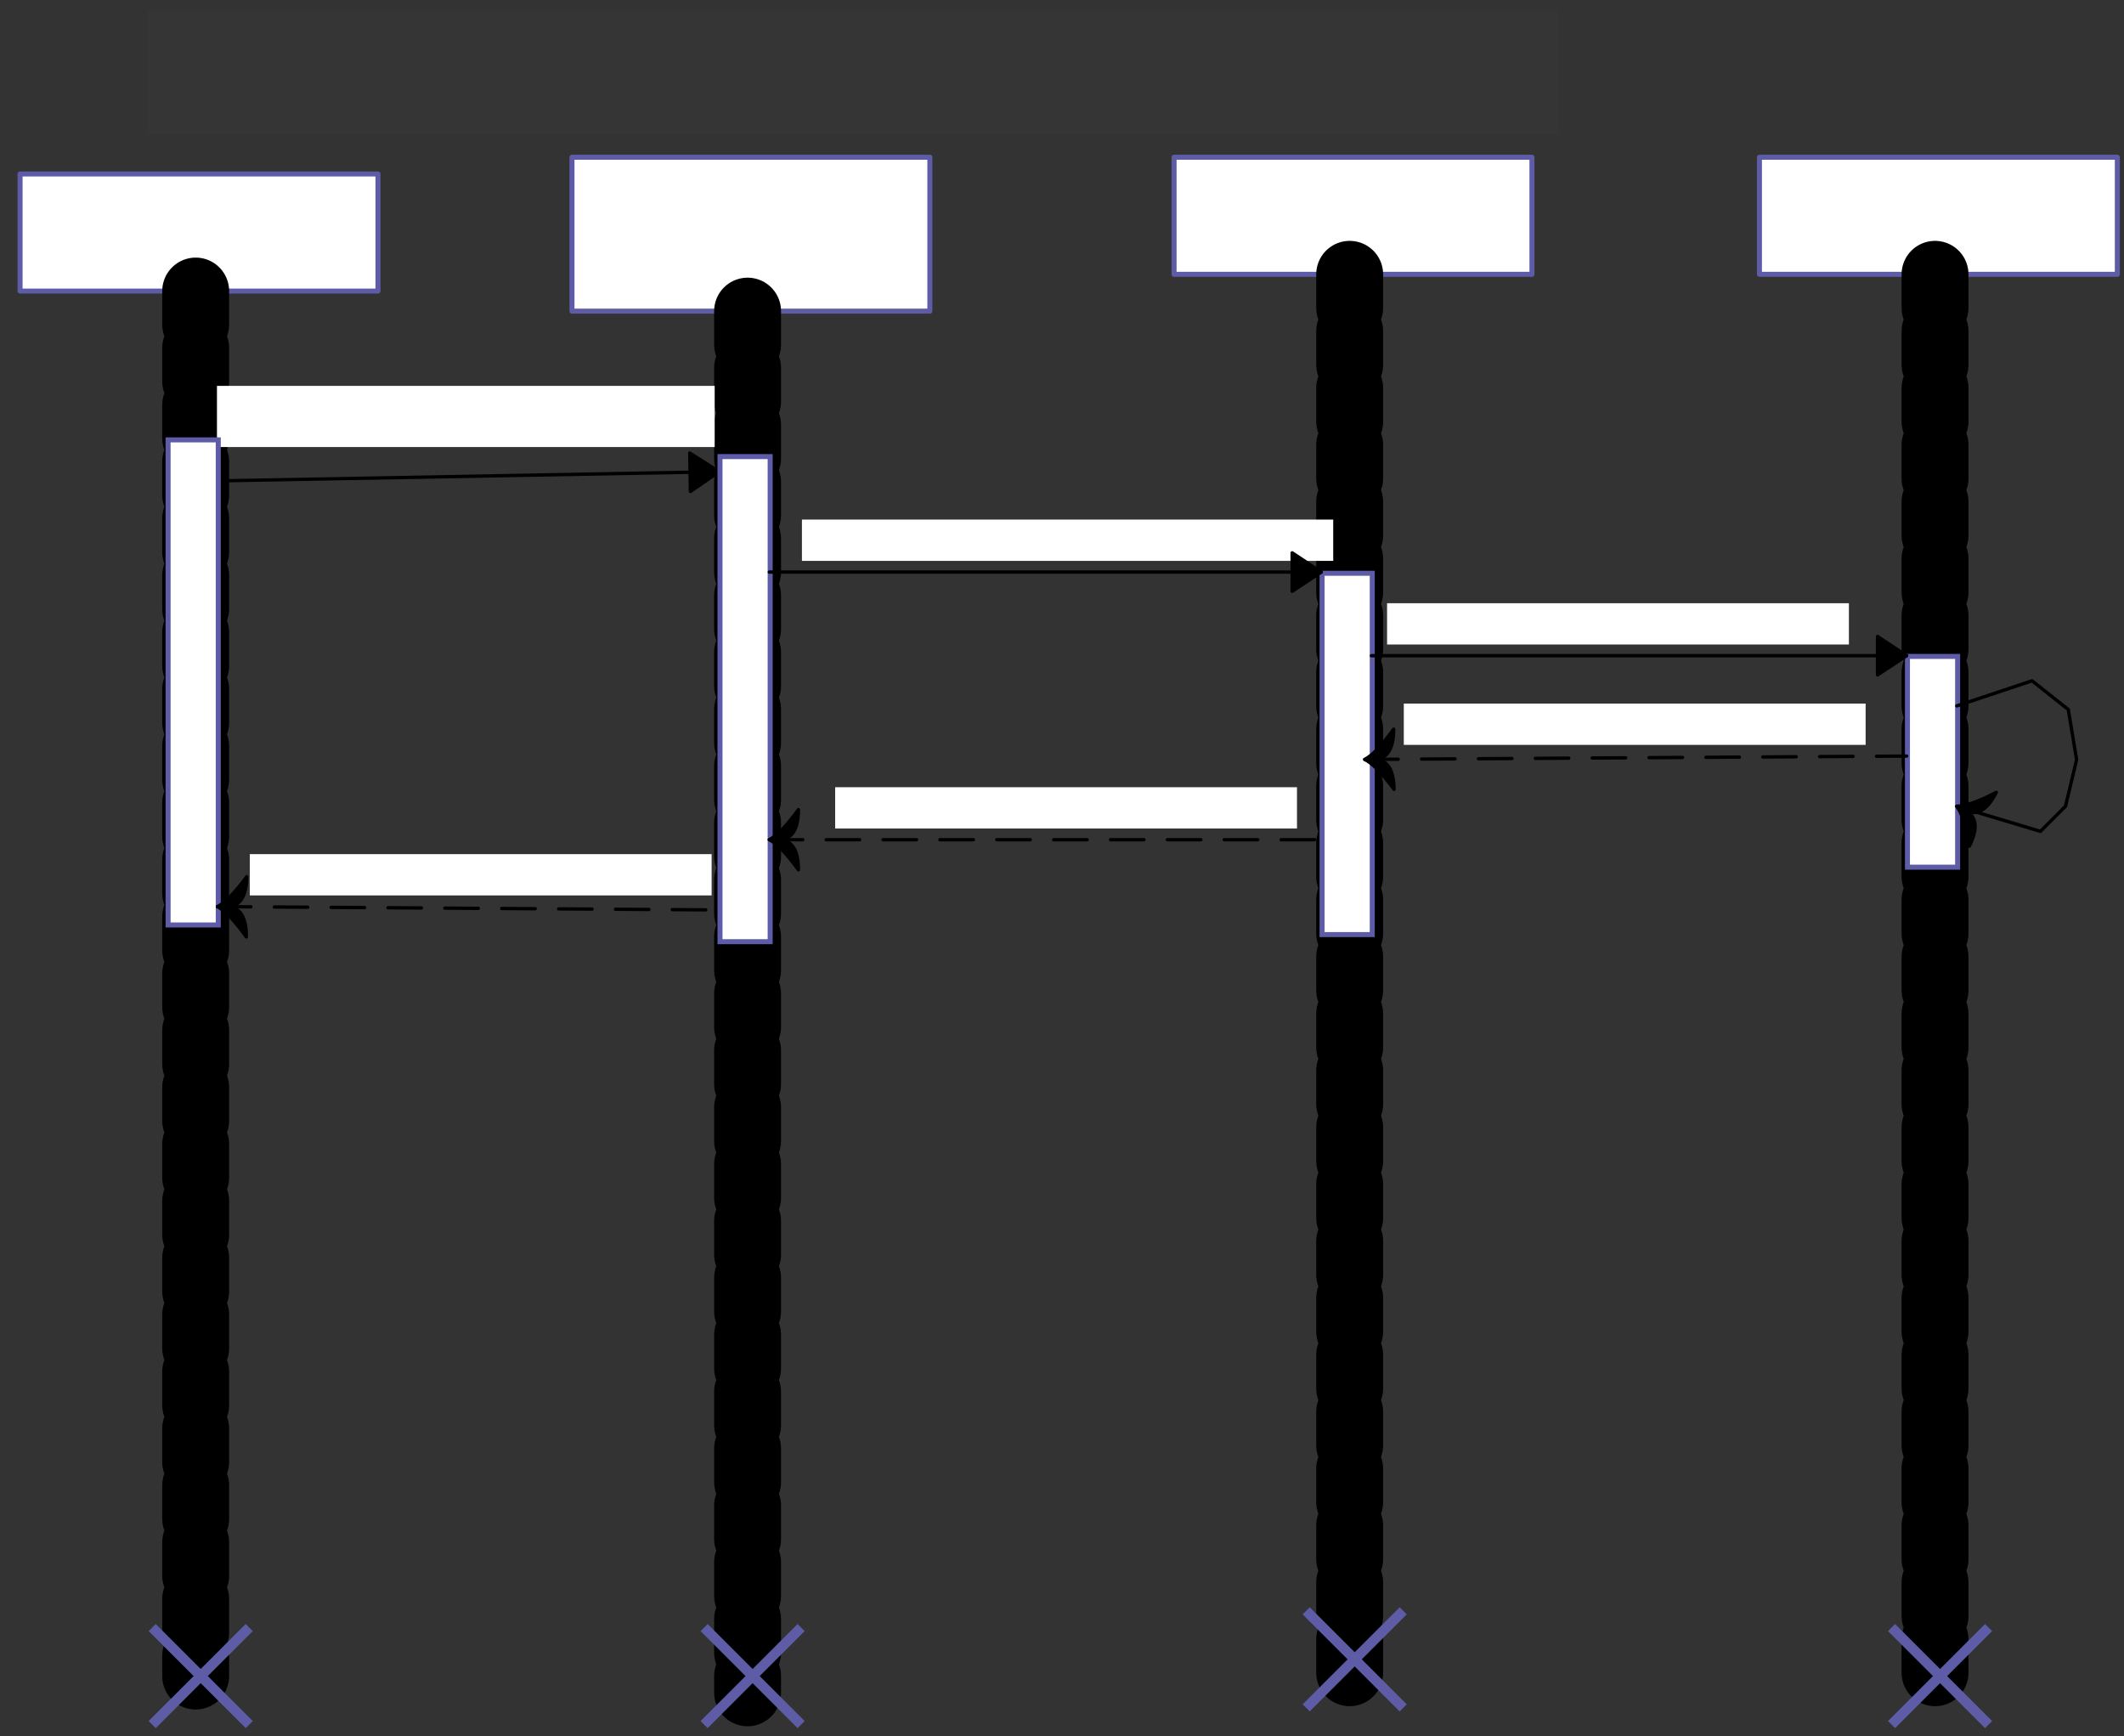 <svg xmlns="http://www.w3.org/2000/svg" xmlns:svg="http://www.w3.org/2000/svg" xmlns:xlink="http://www.w3.org/1999/xlink" version="1.0" viewBox="370 279 634.99 519.003"><rect x="370" y="279" width="634.99" height="519.003" fill="#333333" stroke="none"/><defs><style type="text/css">
        @font-face {
            font-family: 'lt_bold';
            src: url('undefined/assets/fonts/lato/lt-bold-webfont.woff2') format('woff2'),
                url('undefined/assets/fonts/lato/lt-bold-webfont.woff') format('woff');
            font-weight: normal;
            font-style: normal;
        }
        @font-face {
            font-family: 'lt_bold_italic';
            src: url('undefined/assets/fonts/lato/lt-bolditalic-webfont.woff2') format('woff2'),
                url('undefined/assets/fonts/lato/lt-bolditalic-webfont.woff') format('woff');
            font-weight: normal;
            font-style: normal;
        }
        @font-face {
            font-family: 'lt_italic';
            src: url('undefined/assets/fonts/lato/lt-italic-webfont.woff2') format('woff2'),
                url('undefined/assets/fonts/lato/lt-italic-webfont.woff') format('woff');
            font-weight: normal;
            font-style: normal;
        }
        @font-face {
            font-family: 'lt_regular';
            src: url('undefined/assets/fonts/lato/lt-regular-webfont.woff2') format('woff2'),
                url('undefined/assets/fonts/lato/lt-regular-webfont.woff') format('woff');
            font-weight: normal;
            font-style: normal;
        }
        @font-face {
            font-family: 'lt-hairline';
            src: url('undefined/assets/fonts/embed/lt-hairline-webfont.woff2') format('woff2'),
                url('undefined/assets/fonts/embed/lt-hairline-webfont.woff') format('woff');
            font-weight: normal;
            font-style: normal;
        }
        @font-face {
            font-family: 'lt-thinitalic';
            src: url('undefined/assets/fonts/embed/lt-thinitalic-webfont.woff2') format('woff2'),
                url('undefined/assets/fonts/embed/lt-thinitalic-webfont.woff') format('woff');
            font-weight: normal;
            font-style: normal;
        }
        @font-face {
            font-family: 'champagne';
            src: url('undefined/assets/fonts/embed/champagne-webfont.woff2') format('woff2'),
                url('undefined/assets/fonts/embed/champagne-webfont.woff') format('woff');
            font-weight: normal;
            font-style: normal;
        }
        @font-face {
            font-family: 'indie';
            src: url('undefined/assets/fonts/embed/indie-flower-webfont.woff2') format('woff2'),
                url('undefined/assets/fonts/embed/indie-flower-webfont.woff') format('woff');
            font-weight: normal;
            font-style: normal;
        }
        @font-face {
            font-family: 'bebas';
            src: url('undefined/assets/fonts/embed/bebasneue_regular-webfont.woff2') format('woff2'),
                url('undefined/assets/fonts/embed/bebasneue_regular-webfont.woff') format('woff');
            font-weight: normal;
            font-style: normal;
        }
        @font-face {
            font-family: 'bree';
            src: url('undefined/assets/fonts/embed/breeserif-regular-webfont.woff2') format('woff2'),
                url('undefined/assets/fonts/embed/breeserif-regular-webfont.woff') format('woff');
            font-weight: normal;
            font-style: normal;
        }
        @font-face {
            font-family: 'spartan';
            src: url('undefined/assets/fonts/embed/leaguespartan-bold-webfont.woff2') format('woff2'),
                url('undefined/assets/fonts/embed/leaguespartan-bold-webfont.woff') format('woff');
            font-weight: normal;
            font-style: normal;
        }
        @font-face {
            font-family: 'montserrat';
            src: url('undefined/assets/fonts/embed/montserrat-medium-webfont.woff2') format('woff2'),
                url('undefined/assets/fonts/embed/montserrat-medium-webfont.woff') format('woff');
            font-weight: normal;
            font-style: normal;
        }
        @font-face {
            font-family: 'open_sanscondensed';
            src: url('undefined/assets/fonts/embed/opensans-condlight-webfont.woff2') format('woff2'),
                url('undefined/assets/fonts/embed/opensans-condlight-webfont.woff') format('woff');
            font-weight: normal;
            font-style: normal;
        }
        @font-face {
            font-family: 'open_sansitalic';
            src: url('undefined/assets/fonts/embed/opensans-italic-webfont.woff2') format('woff2'),
                url('undefined/assets/fonts/embed/opensans-italic-webfont.woff') format('woff');
            font-weight: normal;
            font-style: normal;
        }
        @font-face {
            font-family: 'playfair';
            src: url('undefined/assets/fonts/embed/playfairdisplay-regular-webfont.woff2') format('woff2'),
                url('undefined/assets/fonts/embed/playfairdisplay-regular-webfont.woff') format('woff');
            font-weight: normal;
            font-style: normal;
        }
        @font-face {
            font-family: 'raleway';
            src: url('undefined/assets/fonts/embed/raleway-regular-webfont.woff2') format('woff2'),
                url('undefined/assets/fonts/embed/raleway-regular-webfont.woff') format('woff');
            font-weight: normal;
            font-style: normal;
        }
        @font-face {
            font-family: 'courier_prime';
            src: url('undefined/assets/fonts/embed/courier_prime-webfont.woff2') format('woff2'),
                url('undefined/assets/fonts/embed/courier_prime-webfont.woff') format('woff');
            font-weight: normal;
            font-style: normal;
        }
        p {
            margin: 0;
        }
        </style></defs><g id="5h1mztz219"><g transform="translate(375 330)"><path d="M 1,1 L 107.999,1 L 107.999,36 L 1,36 Z" fill="rgb(255, 255, 255)" stroke="rgb(94, 92, 167)" stroke-width="1.5" stroke-linecap="round" stroke-linejoin="round"/><path d="M 53.499,36 L 53.499,449.996" fill="rgb(255, 255, 255)" stroke="rgb(94, 92, 167)" stroke-width="1.5" stroke-linecap="round" stroke-linejoin="round" stroke-dasharray="10 7"/><path d="M 53.499,36 L 53.499,449.996" fill="rgb(255, 255, 255)" stroke="rgb(0, 0, 0)" stroke-width="20" stroke-linecap="round" stroke-linejoin="round" stroke-dasharray="10 7"/></g></g><g id="20n7j4jmu6"><g transform="translate(540 325)"><path d="M 1,1 L 107.994,1 L 107.994,47 L 1,47 Z" fill="rgb(255, 255, 255)" stroke="rgb(94, 92, 167)" stroke-width="1.5" stroke-linecap="round" stroke-linejoin="round"/><path d="M 53.497,47 L 53.497,460.003" fill="rgb(255, 255, 255)" stroke="rgb(94, 92, 167)" stroke-width="1.5" stroke-linecap="round" stroke-linejoin="round" stroke-dasharray="10 7"/><path d="M 53.497,47 L 53.497,460.003" fill="rgb(255, 255, 255)" stroke="rgb(0, 0, 0)" stroke-width="20" stroke-linecap="round" stroke-linejoin="round" stroke-dasharray="10 7"/></g></g><g id="2pxfkayysy"><g transform="translate(720 325)"><path d="M 1,1 L 107.994,1 L 107.994,36 L 1,36 Z" fill="rgb(255, 255, 255)" stroke="rgb(94, 92, 167)" stroke-width="1.5" stroke-linecap="round" stroke-linejoin="round"/><path d="M 53.497,36 L 53.497,460.003" fill="rgb(255, 255, 255)" stroke="rgb(94, 92, 167)" stroke-width="1.5" stroke-linecap="round" stroke-linejoin="round" stroke-dasharray="10 7"/><path d="M 53.497,36 L 53.497,460.003" fill="rgb(255, 255, 255)" stroke="rgb(0, 0, 0)" stroke-width="20" stroke-linecap="round" stroke-linejoin="round" stroke-dasharray="10 7"/></g></g><g id="2343cz644b"><g transform="translate(895 325)"><path d="M 1,1 L 107.994,1 L 107.994,36 L 1,36 Z" fill="rgb(255, 255, 255)" stroke="rgb(94, 92, 167)" stroke-width="1.5" stroke-linecap="round" stroke-linejoin="round"/><path d="M 53.497,36 L 53.497,460.003" fill="rgb(255, 255, 255)" stroke="rgb(94, 92, 167)" stroke-width="1.5" stroke-linecap="round" stroke-linejoin="round" stroke-dasharray="10 7"/><path d="M 53.497,36 L 53.497,460.003" fill="rgb(255, 255, 255)" stroke="rgb(0, 0, 0)" stroke-width="20" stroke-linecap="round" stroke-linejoin="round" stroke-dasharray="10 7"/></g></g><g id="1rk3zs4rng"><g><path d="M 421,423 L 585,420" fill="none" stroke="#000000" stroke-width="1" stroke-linecap="round" stroke-linejoin="round"/><path d="M 585,420 L 576.201,414.41 L 576.411,425.908 Z" fill="#000000" stroke="#000000" stroke-width="1" stroke-linecap="round" stroke-linejoin="round"/></g></g><g id="210mh8ogs0"><g transform="translate(435.15 395)"><path d="M 0.463,0.094 L 147.758,0.094 L 147.758,16.878 L 0.463,16.878 Z" fill="rgb(255, 255, 255)" stroke="rgb(255, 255, 255)" stroke-width="1.5" vector-effect="non-scaling-stroke"/></g></g><g id="19n96ktgu0"><g transform="translate(420 410)"><path d="M 0.25,0.483 L 15.25,0.483 L 15.25,145.483 L 0.25,145.483 Z" fill="rgb(255, 255, 255)" stroke="rgb(94, 92, 167)" stroke-width="1.5" vector-effect="non-scaling-stroke"/></g></g><g id="dmrl99gg2f"><g transform="translate(585 415)"><path d="M 0.25,0.483 L 15.25,0.483 L 15.25,145.483 L 0.25,145.483 Z" fill="rgb(255, 255, 255)" stroke="rgb(94, 92, 167)" stroke-width="1.5" vector-effect="non-scaling-stroke"/></g></g><g id="2gxyeskydx"><g transform="translate(610 435)"><path d="M 0.495,0.061 L 157.828,0.061 L 157.828,10.903 L 0.495,10.903 Z" fill="rgb(255, 255, 255)" stroke="rgb(255, 255, 255)" stroke-width="1.5" vector-effect="non-scaling-stroke"/></g></g><g id="2bynyedco1"><g transform="translate(765 450)"><path d="M 0.25,0.36 L 15.25,0.36 L 15.25,108.36 L 0.25,108.36 Z" fill="rgb(255, 255, 255)" stroke="rgb(94, 92, 167)" stroke-width="1.5" vector-effect="non-scaling-stroke"/></g></g><g id="67jz6xo3ur"><g transform="translate(940 475)"><path d="M 0.25,0.21 L 15.25,0.21 L 15.25,63.21 L 0.25,63.21 Z" fill="rgb(255, 255, 255)" stroke="rgb(94, 92, 167)" stroke-width="1.5" vector-effect="non-scaling-stroke"/></g></g><g id="2yextlcs7l"><g transform="translate(785 460)"><path d="M 0.429,0.061 L 136.996,0.061 L 136.996,10.903 L 0.429,10.903 Z" fill="rgb(255, 255, 255)" stroke="rgb(255, 255, 255)" stroke-width="1.5" vector-effect="non-scaling-stroke"/></g></g><g id="20fs817jm3"><g><path d="M 778,506 L 940,505" fill="none" stroke="#000000" stroke-width="1" stroke-linecap="round" stroke-linejoin="round" stroke-dasharray="10 7"/><path d="M 778,506 Q 781.489,507.778 786.751,514.946 Q 786.695,505.946 780.696,505.983 Q 786.695,505.946 786.64,496.946 Q 781.467,504.179 778,506 Z" fill="#000000" stroke="#000000" stroke-width="1" stroke-linecap="round" stroke-linejoin="round"/></g></g><g id="106u8342jk"><g transform="translate(790 490)"><path d="M 0.429,0.061 L 136.996,0.061 L 136.996,10.903 L 0.429,10.903 Z" fill="rgb(255, 255, 255)" stroke="rgb(255, 255, 255)" stroke-width="1.5" vector-effect="non-scaling-stroke"/></g></g><g id="1tigjeo70g"><g><path d="M 600,530 L 765,530" fill="none" stroke="#000000" stroke-width="1" stroke-linecap="round" stroke-linejoin="round" stroke-dasharray="10 7"/><path d="M 600,530 Q 603.478,531.8 608.696,539 Q 608.696,530 602.696,530 Q 608.696,530 608.696,521 Q 603.478,528.2 600,530 Z" fill="#000000" stroke="#000000" stroke-width="1" stroke-linecap="round" stroke-linejoin="round"/></g></g><g id="1idhgexucw"><g><path d="M 435,550 L 586,551" fill="none" stroke="#000000" stroke-width="1" stroke-linecap="round" stroke-linejoin="round" stroke-dasharray="10 7"/><path d="M 435,550 Q 438.466,551.823 443.636,559.057 Q 443.695,550.058 437.696,550.018 Q 443.695,550.058 443.755,541.058 Q 438.49,548.223 435,550 Z" fill="#000000" stroke="#000000" stroke-width="1" stroke-linecap="round" stroke-linejoin="round"/></g></g><g id="5tjq7mcp79"><g transform="translate(620 515)"><path d="M 0.429,0.061 L 136.996,0.061 L 136.996,10.903 L 0.429,10.903 Z" fill="rgb(255, 255, 255)" stroke="rgb(255, 255, 255)" stroke-width="1.5" vector-effect="non-scaling-stroke"/></g></g><g id="1h7aje5jsp"><g transform="translate(445 535)"><path d="M 0.429,0.061 L 136.996,0.061 L 136.996,10.903 L 0.429,10.903 Z" fill="rgb(255, 255, 255)" stroke="rgb(255, 255, 255)" stroke-width="1.5" vector-effect="non-scaling-stroke"/></g></g><g id="5gsemihe3n"><g transform="translate(415 765)"><path d="M 0.5,0.5 L 29.5,29.5" fill="none" stroke="rgb(94, 92, 167)" stroke-width="3" vector-effect="non-scaling-stroke"/><path d="M 29.5,0.5 L 0.5,29.5" fill="none" stroke="rgb(94, 92, 167)" stroke-width="3" vector-effect="non-scaling-stroke"/></g></g><g id="26v24a4tnc"><g transform="translate(580 765)"><path d="M 0.5,0.5 L 29.5,29.5" fill="none" stroke="rgb(94, 92, 167)" stroke-width="3" vector-effect="non-scaling-stroke"/><path d="M 29.5,0.5 L 0.5,29.5" fill="none" stroke="rgb(94, 92, 167)" stroke-width="3" vector-effect="non-scaling-stroke"/></g></g><g id="1nycvshy9f"><g transform="translate(760 760)"><path d="M 0.5,0.5 L 29.5,29.5" fill="none" stroke="rgb(94, 92, 167)" stroke-width="3" vector-effect="non-scaling-stroke"/><path d="M 29.5,0.5 L 0.5,29.5" fill="none" stroke="rgb(94, 92, 167)" stroke-width="3" vector-effect="non-scaling-stroke"/></g></g><g id="6ol8jyt17d"><g transform="translate(935 765)"><path d="M 0.5,0.5 L 29.5,29.5" fill="none" stroke="rgb(94, 92, 167)" stroke-width="3" vector-effect="non-scaling-stroke"/><path d="M 29.5,0.5 L 0.5,29.5" fill="none" stroke="rgb(94, 92, 167)" stroke-width="3" vector-effect="non-scaling-stroke"/></g></g><g id="5g37isew2p"><g><path d="M 955,490 L 977.5,482.5 L 988.325,491.075 L 990.825,506.075 L 987.5,520 L 980,527.5 L 955,520" fill="none" stroke="#000000" stroke-width="1" stroke-linecap="round" stroke-linejoin="round"/><path d="M 955,520 Q 957.306,523.165 958.753,531.939 Q 962.778,523.889 957.411,521.206 Q 962.778,523.889 966.803,515.839 Q 958.916,519.946 955,520 Z" fill="#000000" stroke="#000000" stroke-width="1" stroke-linecap="round" stroke-linejoin="round"/></g></g><g id="70eo9k5nc7"><g><path d="M 600,450 L 765,450" fill="none" stroke="#000000" stroke-width="1" stroke-linecap="round" stroke-linejoin="round"/><path d="M 765,450 L 756.304,444.25 L 756.304,455.75 Z" fill="#000000" stroke="#000000" stroke-width="1" stroke-linecap="round" stroke-linejoin="round"/></g></g><g id="1ll3mmpt4e"><g><path d="M 780,475 L 940,475" fill="none" stroke="#000000" stroke-width="1" stroke-linecap="round" stroke-linejoin="round"/><path d="M 940,475 L 931.304,469.25 L 931.304,480.75 Z" fill="#000000" stroke="#000000" stroke-width="1" stroke-linecap="round" stroke-linejoin="round"/></g></g><g id="4vwtuoju4f"><g transform="translate(414 282)"><rect x="0" y="0" width="422" height="37" fill="rgba(255,255,255,0.01)" stroke="rgba(255,255,255,0.01)" stroke-width="NaN" stroke-linecap="round" stroke-linejoin="round"/></g></g></svg>